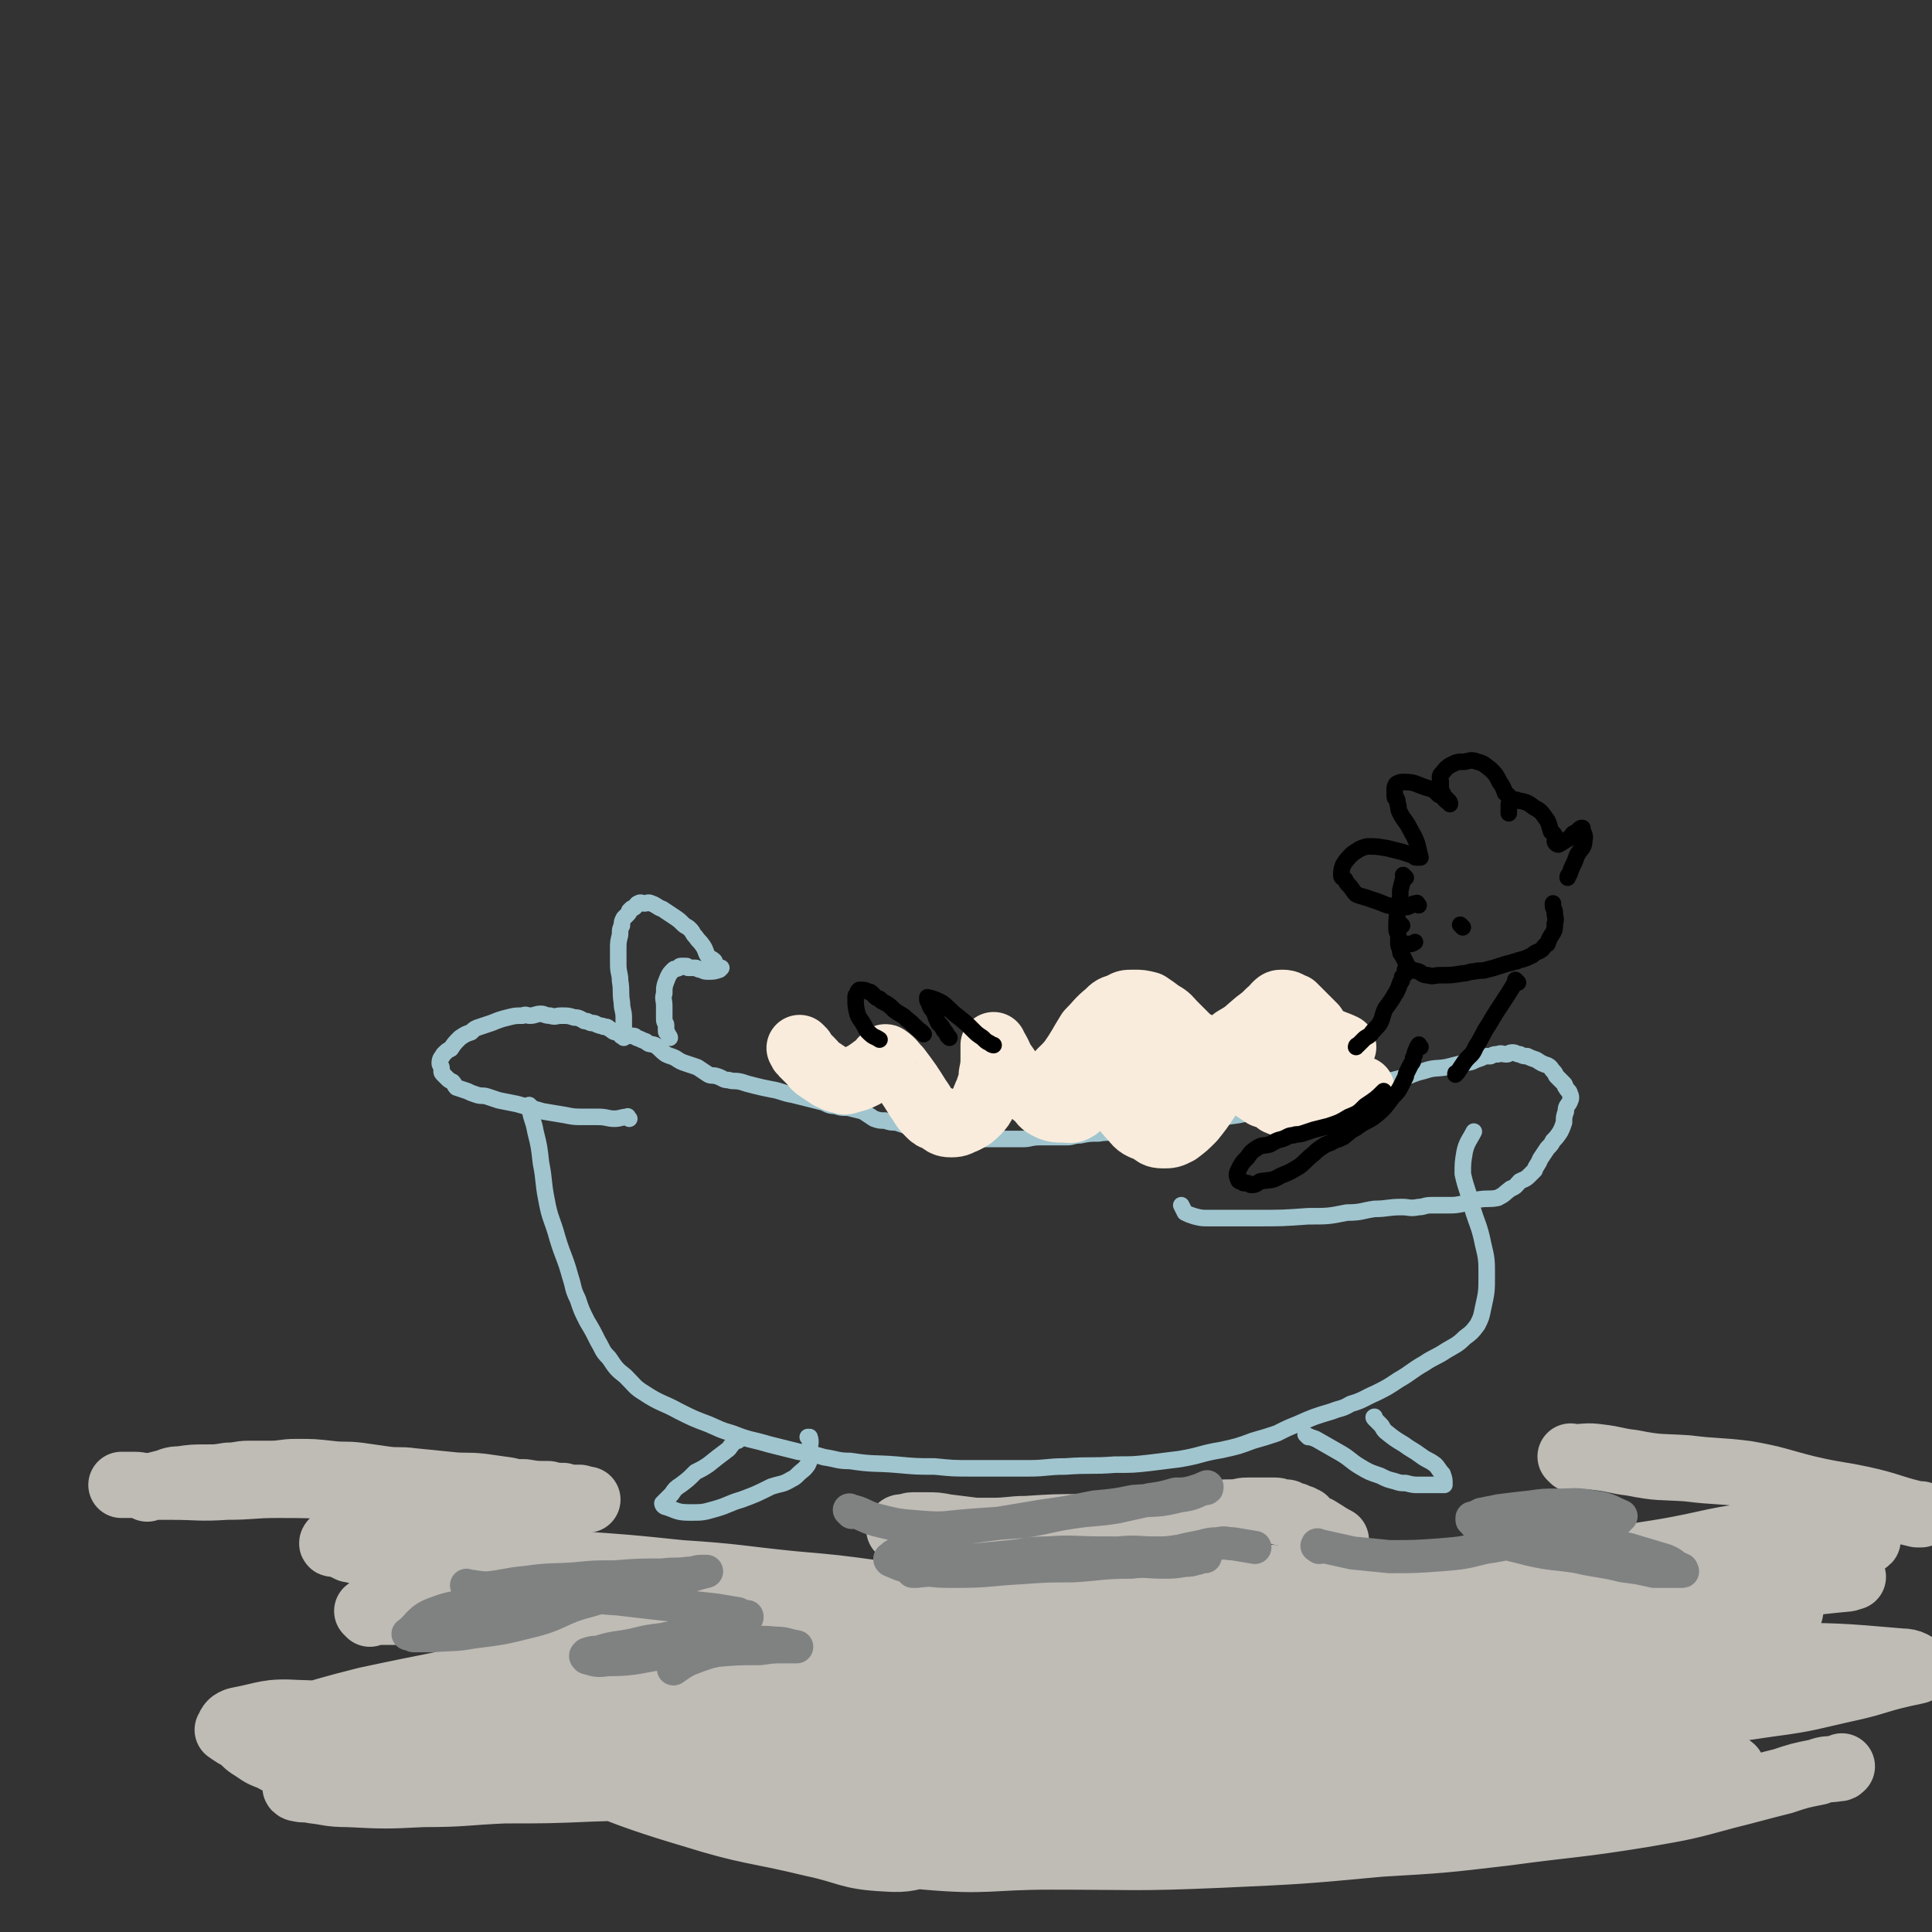 <svg viewBox='0 0 1050 1050' version='1.1' xmlns='http://www.w3.org/2000/svg' xmlns:xlink='http://www.w3.org/1999/xlink'><rect x="0" y="0" width="1050" height="1050" fill="#333333" stroke="none"/><g fill='none' stroke='#A0C5CF' stroke-width='9' stroke-linecap='round' stroke-linejoin='round'><path d='M342,608c-1,-1 -1,-2 -1,-1 -3,0 -4,1 -7,1 -4,0 -4,-1 -9,-1 -4,0 -4,0 -8,0 -5,0 -5,0 -10,-1 -6,-1 -6,-1 -12,-2 -7,-2 -7,-2 -14,-4 -5,-1 -5,-1 -10,-2 -3,-1 -3,-1 -6,-2 -3,-1 -3,0 -6,-1 -3,-1 -3,-1 -5,-2 -3,-1 -3,-1 -6,-2 -1,-1 -1,-2 -2,-3 -2,-1 -2,-1 -3,-2 -1,-1 -1,-1 -2,-2 -1,-1 -1,-1 -1,-2 0,-1 0,-1 0,-1 0,-2 -1,-2 -1,-3 0,-3 1,-3 2,-5 2,-2 2,-2 4,-3 2,-3 2,-3 5,-6 3,-2 3,-2 6,-3 2,-2 2,-2 5,-3 3,-1 3,-1 6,-2 5,-2 5,-2 9,-3 4,-1 4,-1 8,-1 2,-1 2,0 4,0 3,0 3,-1 6,-1 2,0 2,1 5,1 3,1 3,0 6,0 4,0 4,0 7,1 2,0 2,0 4,1 2,1 1,1 3,1 2,1 2,1 3,1 2,0 2,1 3,1 2,1 2,0 3,1 2,0 2,0 3,1 2,1 2,2 4,2 3,1 3,1 6,1 1,1 1,1 3,1 1,0 1,0 2,1 3,1 2,1 5,2 2,2 2,1 5,2 3,2 3,3 6,5 2,1 3,1 5,2 3,2 3,2 6,3 3,1 3,1 6,2 3,2 3,2 6,4 2,1 2,0 5,1 3,1 3,2 6,2 3,1 3,0 7,1 3,1 3,1 7,2 4,1 4,1 9,2 6,1 6,2 12,3 4,1 4,1 8,2 4,1 4,1 8,2 3,1 3,2 7,2 3,1 3,1 7,1 4,1 4,1 8,2 3,2 3,2 6,4 3,1 3,1 6,1 3,1 3,1 6,1 3,1 3,1 6,2 2,1 2,1 4,2 3,1 3,1 6,1 3,1 3,2 6,2 3,1 3,1 7,1 4,0 4,0 7,0 5,0 5,1 9,1 7,0 7,0 13,0 5,0 5,0 11,0 4,0 4,-1 9,-1 4,0 4,0 7,0 4,0 4,0 8,0 3,0 3,-1 7,-1 5,-1 5,-1 10,-1 6,-1 6,0 12,-1 4,0 4,0 8,-1 6,-1 6,-1 12,-2 5,-1 5,-2 11,-2 9,-2 9,-1 19,-2 7,-1 7,-1 14,-2 5,-1 5,-1 10,-2 5,-1 5,-1 9,-1 4,-1 4,-1 7,-1 3,-1 3,-1 7,-1 2,-1 2,-1 5,-1 4,-1 4,-2 8,-3 6,-1 6,0 11,-1 7,-2 7,-3 14,-5 3,-1 4,-1 7,-2 3,-1 3,-1 6,-2 4,-1 4,-1 8,-2 5,-2 5,-2 9,-3 6,-2 6,-1 12,-2 4,-1 4,-1 8,-2 3,-1 3,0 6,-1 2,-1 2,-1 5,-2 2,-1 2,-1 5,-1 2,-1 2,-1 4,-1 2,-1 2,0 5,0 1,0 1,-1 3,-1 2,0 2,1 4,1 2,1 2,1 4,1 2,1 2,1 5,2 3,2 3,2 6,3 2,1 2,2 3,3 2,2 1,2 2,3 2,2 2,2 4,4 1,1 0,1 1,2 1,2 2,2 2,3 1,2 1,3 0,5 -1,2 -2,2 -2,5 -1,3 -1,3 -1,6 -1,3 -1,3 -2,5 -2,3 -2,3 -4,5 -1,2 -1,2 -3,4 -2,3 -2,3 -4,6 -1,3 -2,3 -3,6 -2,2 -2,2 -3,3 -2,2 -3,2 -5,3 -2,2 -2,3 -5,4 -4,3 -3,3 -7,5 -5,1 -5,0 -11,1 -3,1 -3,2 -7,2 -5,1 -5,1 -9,1 -4,0 -5,0 -9,0 -4,0 -4,1 -7,1 -5,1 -5,0 -9,0 -8,0 -8,1 -15,1 -7,1 -7,2 -15,2 -10,2 -10,2 -21,2 -14,1 -14,1 -28,1 -7,0 -7,0 -15,0 -6,0 -6,0 -11,0 -4,0 -4,0 -8,-1 -3,-1 -3,-1 -5,-2 -1,-2 -1,-2 -2,-4 '/><path d='M289,602c-1,-1 -1,-1 -1,-1 -1,-1 0,0 0,0 0,0 0,0 0,0 0,1 0,1 0,2 1,6 2,6 3,12 2,8 2,8 3,17 2,10 1,10 3,20 2,11 3,10 6,21 3,10 4,10 7,21 2,6 1,6 4,12 2,6 2,6 5,12 3,5 3,5 6,11 3,5 2,5 6,9 4,6 4,6 9,10 5,5 5,6 10,9 9,6 10,5 19,10 8,4 8,4 16,7 7,3 6,3 13,5 10,4 10,3 20,6 8,2 8,2 16,4 7,1 7,1 14,3 7,1 7,2 14,2 13,2 13,1 25,2 11,1 11,1 21,1 10,1 10,1 20,1 15,0 15,0 31,0 10,0 10,-1 20,-1 14,-1 14,0 27,-1 10,0 10,0 19,-1 8,-1 8,-1 16,-2 12,-2 11,-3 23,-5 9,-2 9,-2 17,-5 7,-2 7,-2 13,-4 6,-3 6,-3 11,-5 9,-4 9,-4 19,-7 5,-2 5,-1 10,-4 7,-2 7,-3 14,-6 6,-3 6,-3 12,-7 7,-4 7,-5 14,-9 6,-4 6,-3 12,-7 5,-3 6,-3 10,-7 4,-3 4,-3 7,-7 2,-4 2,-4 3,-9 2,-9 2,-9 2,-18 0,-8 0,-9 -2,-17 -2,-10 -3,-10 -6,-20 -2,-9 -3,-9 -5,-18 0,-6 0,-6 1,-12 1,-5 3,-7 5,-11 '/><path d='M401,783c-1,-1 -1,-2 -1,-1 -1,0 -1,0 -1,1 -1,2 -1,2 -2,3 -1,2 -2,2 -3,3 -4,3 -4,3 -9,7 -3,2 -3,2 -7,4 -4,4 -4,4 -8,7 -3,2 -3,2 -5,5 -1,1 -1,1 -2,2 -1,1 -1,1 -2,2 -1,1 -1,1 -1,1 0,1 1,2 2,2 6,2 6,3 13,3 7,0 7,0 14,-2 7,-2 7,-3 14,-5 8,-3 8,-3 16,-7 6,-2 6,-1 11,-4 2,-1 2,-1 4,-3 2,-2 3,-2 5,-5 2,-4 1,-4 1,-8 0,-3 1,-4 0,-7 0,0 0,0 -1,0 '/><path d='M711,781c-1,-1 -1,-1 -1,-1 -1,-1 0,0 0,0 0,0 0,0 0,0 2,1 2,1 5,2 7,4 7,4 14,8 5,3 5,4 10,7 5,3 5,3 11,5 4,2 4,2 8,3 3,1 3,1 6,1 4,1 4,1 7,1 3,0 3,0 6,0 2,0 2,0 3,0 2,0 3,0 5,0 0,0 0,0 0,-1 0,0 0,0 0,0 0,-2 0,-2 -1,-5 -2,-2 -2,-3 -4,-5 -4,-3 -4,-2 -8,-5 -4,-3 -5,-3 -9,-6 -5,-3 -5,-3 -10,-7 -2,-2 -1,-2 -3,-4 -2,-2 -2,-2 -3,-3 -1,-1 0,-1 0,-1 '/><path d='M339,564c-1,-1 -1,-1 -1,-1 -1,-1 0,0 0,0 0,0 0,0 0,0 0,0 -1,0 0,0 0,-2 1,-2 1,-4 0,-3 0,-3 0,-6 0,-4 -1,-4 -1,-8 -1,-6 0,-6 -1,-12 0,-4 -1,-4 -1,-9 0,-4 0,-4 0,-8 0,-4 0,-4 1,-8 0,-3 0,-3 1,-5 0,-2 0,-2 1,-4 1,-1 1,-1 2,-2 1,-1 1,-1 1,-2 1,-1 1,-1 1,-1 1,-1 1,0 2,-1 1,-1 1,-2 2,-2 1,-1 2,0 3,0 2,0 2,-1 4,0 3,1 3,2 6,3 3,2 3,2 6,4 3,2 3,2 5,4 2,2 2,1 4,3 2,2 1,2 3,4 2,3 2,2 4,5 2,3 1,3 3,6 1,1 2,1 3,2 1,1 0,1 1,2 1,1 1,1 2,2 0,0 -1,0 -1,0 0,0 1,0 2,0 0,0 -1,1 -1,1 0,0 0,0 0,0 -3,1 -3,1 -6,1 -2,0 -2,0 -4,-1 -2,0 -2,-1 -3,-1 -2,0 -2,0 -4,0 -1,0 0,-1 -1,-1 -2,0 -2,0 -3,0 -1,0 -1,1 -1,1 -2,1 -2,0 -3,1 -2,2 -2,2 -3,4 -2,5 -2,5 -2,9 -1,3 0,3 0,7 0,3 0,3 0,7 0,2 1,2 1,3 0,2 0,2 0,3 0,1 0,1 1,2 0,1 1,1 1,2 '/></g>
<g fill='none' stroke='#F9ECDC' stroke-width='36' stroke-linecap='round' stroke-linejoin='round'><path d='M436,571c-1,-1 -1,-1 -1,-1 -1,-1 0,0 0,0 0,0 0,0 0,0 0,0 -1,-1 0,0 0,0 0,1 1,2 2,2 2,2 5,5 2,2 1,2 4,4 3,2 3,2 6,4 3,1 3,2 6,2 2,1 2,1 5,0 4,-1 4,-1 8,-3 3,-2 3,-2 7,-5 1,0 2,0 2,-1 1,-1 0,-2 1,-2 1,-1 1,-2 2,-1 3,2 3,3 6,6 6,8 6,8 11,16 3,4 2,4 6,8 2,2 2,2 5,3 3,2 3,3 7,3 4,0 4,-1 7,-2 4,-2 4,-2 7,-5 4,-4 3,-5 6,-11 1,-4 2,-4 2,-9 1,-5 1,-5 1,-10 0,-1 0,-1 0,-3 0,-2 0,-3 0,-3 0,0 0,1 1,2 3,5 2,5 5,9 4,6 4,5 9,10 5,4 5,4 10,8 2,3 2,3 6,5 3,1 3,1 7,1 3,0 4,1 7,-1 4,-3 5,-4 7,-8 2,-3 1,-4 2,-8 1,-2 0,-2 1,-4 0,-2 0,-3 1,-3 0,0 0,1 1,2 5,7 5,7 9,14 5,6 4,7 10,13 3,4 4,4 9,6 3,2 3,3 7,3 4,0 4,0 8,-2 4,-3 4,-3 8,-7 4,-5 4,-5 8,-11 1,-3 1,-3 2,-6 2,-2 2,-2 3,-4 1,-1 1,-1 2,-1 3,-1 3,-1 6,0 6,2 6,2 12,5 3,2 3,2 6,4 3,1 3,1 6,2 1,1 1,2 2,2 2,1 2,1 3,1 1,0 1,0 2,0 1,0 1,0 2,0 1,0 1,-1 1,-1 1,0 1,0 1,0 1,0 1,-1 1,-1 1,0 1,1 2,1 3,0 3,0 5,0 4,0 4,-1 8,-1 5,-1 5,0 9,-1 6,-2 7,-3 11,-5 '/><path d='M574,589c-1,-1 -2,-1 -1,-1 3,-6 4,-5 9,-11 5,-7 5,-8 10,-16 5,-5 5,-6 10,-10 3,-3 3,-3 7,-4 3,-2 3,-2 7,-2 4,0 4,0 8,1 3,2 3,2 7,5 4,2 4,3 7,6 3,3 3,3 6,6 3,3 3,3 7,5 4,2 4,4 8,3 6,-1 7,-2 12,-6 7,-4 6,-4 12,-9 4,-3 4,-3 7,-6 2,-1 2,-2 3,-3 2,-2 2,-2 4,-2 3,0 3,1 6,2 3,3 3,3 6,6 2,2 2,2 5,5 2,3 2,4 5,6 5,3 7,3 11,5 '/><path d='M602,592c-1,-1 -1,-1 -1,-1 -1,-1 0,0 0,0 2,0 2,0 5,0 4,0 4,0 9,-1 7,-1 7,-1 13,-1 7,-1 7,0 15,-1 12,-1 11,-1 23,-2 8,-1 8,-1 16,-1 7,-1 7,0 14,-1 6,-2 7,-4 11,-6 '/><path d='M627,563c-1,-1 -1,-1 -1,-1 -1,-1 0,0 0,0 0,0 0,0 0,0 0,0 -1,0 0,0 0,-1 0,0 1,0 5,2 4,3 9,5 9,2 10,2 19,3 11,1 11,1 22,0 7,-1 7,-2 14,-3 9,-2 10,-2 18,-5 1,0 1,0 2,-1 '/></g>
<g fill='none' stroke='#BFBBB5' stroke-width='36' stroke-linecap='round' stroke-linejoin='round'><path d='M80,809c-1,-1 -1,-1 -1,-1 -1,-1 0,0 0,0 1,0 1,0 2,0 4,-1 4,-1 8,-2 4,-1 4,-2 9,-2 7,-1 7,-1 14,-1 6,0 6,0 12,-1 6,0 6,-1 11,-1 6,0 6,0 12,0 7,0 7,-1 14,-1 9,0 9,0 18,1 8,1 8,0 16,1 7,1 7,1 14,2 7,1 8,0 15,1 10,1 10,1 20,2 9,1 9,0 18,1 7,1 7,1 14,2 4,1 4,1 9,1 6,1 6,1 13,1 4,1 4,1 8,1 3,1 3,1 6,1 2,0 2,0 3,0 1,0 1,1 2,1 1,0 3,0 2,0 -3,0 -4,0 -9,0 -9,-1 -9,-2 -19,-2 -16,-1 -16,-1 -32,-1 -11,-1 -11,0 -23,-1 -14,-1 -14,-1 -28,-2 -12,-1 -12,-1 -24,-1 -17,-1 -17,-1 -34,-1 -13,0 -13,1 -27,1 -15,1 -15,0 -30,0 -6,0 -6,0 -12,0 -4,0 -4,-1 -8,-1 -2,0 -2,0 -5,0 0,0 0,0 -1,0 0,0 0,0 0,0 0,0 -1,0 -1,0 '/><path d='M490,832c-1,-1 -2,-1 -1,-1 0,-1 1,-1 2,-1 3,0 3,-1 5,-1 4,0 4,0 7,0 6,0 6,0 11,1 8,1 8,1 16,2 0,0 0,0 0,0 5,0 5,0 9,0 10,0 10,-1 19,-1 15,-1 15,-1 30,-1 11,-1 11,0 22,-1 8,-1 8,-1 16,-2 7,-1 7,-1 15,-2 9,-1 9,-1 18,-2 5,-1 5,-1 10,-1 5,0 5,-1 9,-1 3,0 3,0 7,0 2,0 2,0 4,0 2,0 2,0 4,0 2,0 2,1 4,1 1,0 1,0 2,0 1,0 1,1 2,1 2,1 2,0 3,1 1,0 0,1 1,1 1,0 1,0 2,0 0,0 0,1 0,1 0,0 1,0 2,0 0,0 0,0 0,1 0,1 0,1 0,1 0,0 1,0 1,0 1,0 1,1 1,1 2,1 3,1 5,2 5,3 6,4 10,6 '/><path d='M855,793c-1,-1 -1,-1 -1,-1 -1,-1 0,0 0,0 8,0 8,-1 15,0 9,1 9,2 18,3 15,3 15,2 30,3 16,2 16,1 32,3 17,3 17,4 33,8 17,4 18,3 35,7 12,3 12,4 25,7 1,0 1,0 2,0 '/><path d='M201,877c-1,-1 -1,-1 -1,-1 -1,-1 0,0 0,0 6,0 6,0 13,0 19,0 19,0 38,0 20,0 20,-1 39,-1 26,-1 26,-1 51,-1 35,0 35,1 69,1 39,1 39,1 79,1 35,0 35,-2 70,-1 26,1 26,2 51,5 13,1 13,2 25,4 10,1 10,1 19,2 6,1 6,1 11,1 2,0 2,0 3,-1 0,0 0,0 0,0 -2,0 -2,0 -4,0 -24,1 -24,1 -48,2 -28,1 -28,2 -55,2 -30,1 -30,1 -59,1 -20,0 -20,0 -41,-2 -26,-4 -26,-5 -51,-10 -24,-5 -24,-6 -47,-11 -23,-5 -23,-5 -46,-9 -15,-3 -15,-3 -31,-6 -16,-2 -17,-1 -33,-3 -13,-1 -13,-1 -27,-2 -12,-2 -12,-1 -23,-3 -7,-1 -7,-2 -13,-3 -4,-2 -4,-2 -8,-3 0,-1 -1,0 -1,0 -1,0 0,-1 0,-1 0,0 0,0 0,0 10,1 10,2 20,3 27,3 27,3 55,5 28,2 28,2 56,4 29,2 29,2 58,5 31,2 31,3 61,6 23,2 23,2 45,5 23,2 23,1 45,3 20,2 20,2 39,5 8,1 8,1 16,3 5,1 5,1 10,1 3,1 4,0 6,1 1,0 0,1 1,2 0,0 0,0 0,0 -9,8 -8,11 -18,17 -17,9 -18,8 -37,13 -21,5 -22,4 -44,6 -25,2 -26,3 -51,2 -20,0 -20,-2 -40,-5 -23,-3 -23,-4 -47,-8 -19,-4 -19,-5 -38,-9 -11,-2 -11,-3 -23,-5 -14,-2 -14,-1 -27,-4 -5,0 -5,0 -10,-1 -3,-1 -3,-1 -5,-1 -2,0 -2,0 -3,0 0,0 0,0 0,0 11,-1 11,-2 22,-1 26,1 27,2 53,6 33,5 33,6 66,11 36,6 36,7 72,11 30,4 30,4 60,6 22,1 22,1 43,1 16,0 16,-1 32,-1 9,-1 9,-1 17,-1 3,0 3,0 6,0 0,0 1,0 1,0 -2,0 -3,1 -5,1 -34,6 -34,6 -68,12 -35,6 -35,5 -70,11 -32,5 -32,5 -64,9 -37,5 -37,4 -73,9 -30,4 -30,6 -60,10 -26,3 -26,4 -52,5 -19,0 -19,-1 -38,-4 -11,-1 -11,-2 -21,-6 -13,-4 -13,-4 -24,-10 -6,-2 -6,-3 -11,-6 -3,-2 -3,-3 -6,-5 -2,-1 -2,-1 -5,-3 0,0 0,0 0,0 -1,-1 -2,-1 -1,-1 1,-3 2,-4 5,-5 16,-3 16,-5 33,-4 30,1 31,1 61,7 34,7 34,8 67,18 43,14 42,17 86,30 32,10 33,8 66,16 19,4 19,7 39,8 13,1 13,-1 26,-3 5,-1 6,-1 11,-3 1,-1 1,-2 0,-2 -6,-7 -5,-10 -13,-13 -25,-10 -26,-10 -53,-14 -31,-5 -31,-4 -63,-5 -33,0 -33,1 -67,2 -24,1 -24,1 -48,1 -22,1 -22,2 -44,2 -20,1 -21,1 -41,0 -10,0 -10,-1 -19,-2 -4,-1 -4,0 -8,-1 -1,0 -2,-1 -1,-1 19,-9 19,-12 40,-18 33,-8 33,-6 67,-9 37,-4 37,-3 75,-4 48,-1 48,1 96,-1 35,-2 35,-3 71,-7 32,-3 32,-3 65,-7 25,-4 25,-5 50,-9 19,-3 19,-4 37,-6 7,-1 7,0 14,0 5,0 5,1 10,1 2,1 2,0 4,1 0,0 1,1 1,2 -11,9 -10,13 -23,18 -26,9 -27,6 -55,10 -37,5 -38,5 -75,8 -32,2 -32,1 -63,2 -35,2 -35,1 -69,3 -32,2 -32,2 -64,5 -29,4 -28,6 -57,10 -22,3 -22,3 -44,4 -16,1 -16,1 -31,0 -6,-1 -6,-2 -13,-5 -2,0 -2,0 -4,-1 -2,-1 -4,-1 -3,-2 1,-5 2,-7 7,-10 21,-11 22,-10 45,-17 21,-7 21,-7 42,-9 28,-4 29,-2 57,-2 31,-1 31,-1 62,-1 33,0 33,0 66,0 26,0 26,0 52,-1 19,-1 19,-1 38,-2 4,-1 4,0 9,-1 2,-1 3,-1 5,-2 0,-1 0,-1 -1,-1 -13,-6 -13,-10 -27,-11 -37,-5 -37,-3 -75,-2 -46,2 -47,2 -93,7 -39,4 -38,5 -77,11 -28,4 -27,5 -55,8 -27,3 -27,2 -53,3 -11,1 -11,1 -22,0 -5,0 -5,-1 -9,-1 -1,0 -3,0 -2,0 18,-5 20,-6 40,-11 37,-8 37,-7 74,-16 34,-8 34,-10 68,-17 37,-8 37,-8 74,-14 47,-7 47,-7 93,-12 40,-3 40,-3 79,-5 35,-2 35,-2 69,-2 22,-1 22,-1 43,0 18,1 18,0 36,2 14,2 14,2 28,5 11,2 11,2 21,6 4,1 4,1 8,2 2,1 2,0 3,1 1,0 2,2 1,1 -7,-2 -7,-4 -15,-6 -24,-5 -25,-4 -49,-7 -27,-3 -27,-4 -53,-5 -28,-1 -28,-2 -55,0 -20,1 -19,3 -39,6 -21,2 -21,2 -42,5 -18,3 -18,3 -36,6 -5,1 -6,0 -11,1 -3,1 -3,2 -5,2 0,0 -1,0 0,0 0,0 0,1 1,1 27,5 27,7 55,8 30,1 30,-2 60,-3 33,-1 33,-1 66,-2 29,-1 29,0 58,-2 30,-2 30,-3 59,-6 21,-2 20,-3 41,-5 25,-2 25,-2 49,-4 27,-3 27,-4 53,-7 18,-1 18,-1 36,-1 10,-1 11,-1 21,-1 6,0 6,0 11,1 2,0 2,1 4,1 1,0 2,0 2,0 -1,0 -2,1 -4,1 -22,2 -22,3 -43,4 -36,3 -36,3 -72,5 -37,1 -37,1 -74,2 -38,2 -38,1 -76,3 -31,2 -31,2 -62,5 -21,2 -21,2 -42,5 -13,1 -13,1 -25,2 -3,1 -3,1 -7,1 -1,0 -2,0 -2,0 0,0 1,-1 3,-1 34,-6 34,-8 67,-12 39,-3 39,-2 78,-3 35,-1 35,0 70,0 34,-1 35,0 69,-3 32,-2 32,-1 63,-7 18,-3 18,-5 36,-11 11,-4 11,-5 21,-9 3,-1 4,0 6,-1 1,0 2,-1 2,-1 -1,-1 -1,-1 -2,-1 -25,-1 -25,-4 -50,-2 -31,2 -31,5 -62,10 -32,5 -32,5 -63,9 -21,3 -21,2 -41,5 -14,3 -14,3 -27,7 -7,2 -7,2 -14,5 -3,0 -3,0 -5,1 0,0 0,0 0,0 7,5 6,8 14,9 25,6 26,5 53,5 25,1 25,0 51,-1 23,-2 23,-2 46,-3 14,-1 14,-1 28,-2 11,-1 11,-1 22,-2 4,-1 4,0 7,-1 1,0 1,0 1,-1 0,0 0,0 0,0 -28,6 -28,7 -57,11 -34,6 -34,5 -69,9 -35,4 -35,4 -71,7 -32,2 -32,1 -65,5 -25,2 -25,2 -50,6 -17,2 -17,2 -34,5 -7,2 -8,2 -15,4 -2,1 -5,3 -3,3 22,6 26,7 52,10 42,4 42,3 85,4 35,1 35,-1 71,-2 38,-2 38,-2 77,-5 33,-2 34,-1 67,-6 23,-3 23,-4 46,-9 13,-3 13,-4 26,-7 4,-1 5,-1 9,-2 1,-1 3,-1 2,-1 -4,-2 -5,-4 -11,-4 -35,-3 -35,-3 -70,-3 -43,0 -43,2 -86,4 -54,1 -54,0 -108,1 -49,1 -49,1 -98,4 -32,1 -32,1 -65,3 -27,2 -27,1 -54,4 -10,2 -10,2 -20,4 -5,1 -6,1 -11,3 -1,1 -3,2 -2,3 3,7 2,11 9,14 31,12 34,11 68,16 41,6 42,6 83,7 38,1 38,0 75,-4 32,-2 32,-2 63,-8 32,-5 32,-7 63,-14 25,-6 25,-7 51,-13 13,-4 13,-4 26,-7 6,-1 6,-1 11,-2 2,-1 2,0 3,0 0,0 0,0 0,0 -33,6 -33,9 -66,13 -42,4 -42,2 -84,5 -45,2 -45,1 -90,4 -60,3 -60,1 -120,7 -39,3 -39,6 -77,10 -28,3 -28,3 -55,4 -17,2 -17,1 -34,2 -5,1 -5,1 -11,2 -2,1 -6,2 -5,2 16,6 20,8 41,10 41,4 41,1 83,1 43,1 43,0 87,3 45,3 45,5 91,9 37,3 37,4 73,4 29,0 29,0 57,-4 22,-3 22,-4 43,-10 13,-4 13,-5 26,-10 5,-2 5,-2 9,-5 1,0 3,-1 2,-1 -26,-5 -28,-7 -56,-8 -40,-1 -41,2 -81,4 -50,2 -50,2 -100,5 -48,2 -49,1 -97,7 -37,4 -36,6 -73,11 -28,4 -28,3 -55,7 -16,2 -16,2 -32,5 -5,0 -5,0 -10,1 -2,1 -3,1 -3,2 0,1 1,2 3,2 33,7 33,9 66,12 34,3 34,0 68,0 46,0 46,1 92,-1 44,-2 44,-2 87,-6 34,-2 34,-2 68,-6 37,-5 38,-4 75,-10 23,-4 23,-4 45,-10 16,-4 15,-4 31,-8 9,-3 9,-3 19,-5 5,-2 5,-1 11,-2 1,0 1,0 2,-1 '/></g>
<g fill='none' stroke='#000000' stroke-width='9' stroke-linecap='round' stroke-linejoin='round'><path d='M764,477c-1,-1 -1,-1 -1,-1 -1,-1 0,0 0,0 -1,4 -1,4 -2,8 0,2 0,2 0,4 -1,3 -1,3 -1,5 -1,6 -1,6 -1,12 0,2 1,2 1,4 0,2 0,2 0,3 0,2 0,2 1,4 0,2 0,2 1,3 1,2 1,2 2,4 1,2 1,2 2,3 2,2 2,1 5,2 2,1 2,2 5,2 3,1 3,0 7,0 6,0 6,0 12,-1 3,0 3,-1 6,-1 4,-1 4,0 7,-1 4,-1 4,-1 7,-2 3,-1 3,-1 7,-2 2,-1 2,0 3,-1 4,-1 4,-1 8,-3 2,-2 2,-1 5,-3 1,-1 1,-2 3,-3 1,-3 1,-3 3,-6 1,-2 1,-2 1,-5 1,-3 0,-3 0,-6 0,-2 -1,-2 -1,-4 0,0 0,-1 0,-1 '/><path d='M771,492c-1,-1 -1,-2 -1,-1 -2,0 -2,0 -3,1 -1,0 -1,1 -3,1 -5,0 -5,0 -10,-1 -5,-2 -5,-2 -11,-4 -3,-1 -4,-1 -6,-2 -2,-2 -2,-3 -4,-5 -1,-1 -1,-1 -2,-3 -1,-1 -2,-1 -2,-2 0,-3 0,-3 1,-6 2,-3 2,-3 5,-6 3,-2 4,-3 8,-4 5,0 5,0 11,1 4,1 4,1 8,2 3,1 3,1 6,2 1,1 1,1 2,1 1,0 2,0 2,0 -1,-4 -1,-4 -2,-8 -2,-5 -2,-4 -4,-8 -2,-4 -3,-4 -5,-8 -1,-2 -1,-2 -1,-4 -1,-2 0,-2 -1,-4 0,0 -1,0 -1,-1 0,-2 0,-2 0,-4 0,-1 0,-2 1,-3 2,-1 2,-1 4,-1 6,0 6,1 12,3 4,1 4,1 7,4 3,1 2,2 5,4 1,0 1,1 1,1 0,0 0,0 0,0 0,-1 0,-1 -1,-2 -2,-2 -2,-2 -3,-4 -1,-2 -1,-2 -1,-3 0,-2 0,-2 0,-3 0,-2 -1,-2 0,-4 2,-2 2,-3 5,-5 4,-2 4,-2 8,-2 4,-1 4,-1 7,0 4,1 4,2 7,4 3,3 3,3 5,7 2,3 2,3 3,6 1,1 2,1 2,2 1,3 0,3 0,6 0,0 0,0 0,1 0,1 0,2 0,2 0,-2 0,-3 0,-5 0,0 1,0 1,0 0,0 0,-1 0,-1 1,-1 2,-2 4,-1 5,1 5,1 9,4 4,2 4,3 7,7 1,2 1,3 2,6 1,1 2,1 2,3 1,1 0,1 0,2 0,1 1,2 2,2 2,-1 3,-2 5,-3 2,-1 2,-2 3,-3 2,-1 2,-1 3,-2 1,-1 1,-1 2,-1 0,0 0,0 0,0 0,3 2,3 1,7 0,4 -2,4 -4,8 -1,3 -1,3 -2,5 -1,2 -1,2 -2,5 -1,1 -1,1 -1,2 '/><path d='M765,528c-1,-1 -1,-2 -1,-1 -1,0 0,0 0,1 0,2 -1,2 -2,3 0,2 0,2 -1,3 -1,3 -1,3 -2,5 -3,5 -3,5 -6,9 -2,4 -1,4 -3,8 -2,3 -3,3 -5,6 -2,2 -2,1 -4,3 -1,1 -1,1 -2,2 -1,1 -1,1 -1,1 -1,0 -1,1 -1,1 '/><path d='M825,534c-1,-1 -1,-1 -1,-1 -1,-1 0,0 0,0 -7,12 -8,12 -15,24 -4,6 -3,6 -7,12 -2,5 -3,4 -6,8 -2,3 -2,3 -4,6 -1,0 -1,0 -1,1 '/><path d='M502,562c-1,-1 -1,-1 -1,-1 -1,-1 0,0 0,0 0,0 0,0 0,0 -4,-3 -4,-4 -8,-7 -3,-3 -3,-2 -7,-5 -3,-3 -3,-3 -7,-5 -1,-2 -2,-1 -3,-2 -1,-1 -1,-1 -2,-2 -1,-1 -1,-1 -2,-1 -2,-1 -2,-1 -4,-1 0,0 -1,0 -1,0 -1,1 -1,1 -1,2 0,0 0,0 0,0 -1,1 -1,1 -1,2 0,4 0,5 1,9 1,3 2,3 4,7 1,2 1,2 2,3 3,3 3,2 6,4 0,0 0,0 0,0 '/><path d='M516,564c-1,-1 -1,-1 -1,-1 -1,-2 -1,-2 -2,-3 -1,-2 -1,-2 -3,-4 -1,-2 -1,-2 -2,-5 -1,-2 -1,-2 -2,-3 -1,-2 -1,-2 -1,-3 -1,-1 -1,-1 -1,-2 0,0 0,0 0,-1 0,0 0,0 0,0 4,1 4,1 8,3 4,3 4,4 8,7 5,4 5,4 9,8 2,2 2,2 5,4 2,2 2,2 4,3 1,1 2,1 2,1 '/><path d='M772,569c-1,-1 -1,-2 -1,-1 -1,1 -1,2 -2,4 0,1 0,1 -1,3 0,2 0,2 -1,3 -1,2 -1,2 -2,4 -1,2 -1,2 -1,3 -1,2 -1,2 -2,4 -2,4 -2,4 -5,7 -4,5 -4,6 -9,10 -5,4 -6,3 -11,7 -4,2 -3,2 -7,5 -2,1 -2,1 -5,2 -3,2 -3,1 -6,3 -3,2 -3,2 -5,4 -4,3 -4,4 -8,7 -5,3 -5,3 -10,5 -5,3 -5,2 -11,3 -2,1 -2,2 -5,2 -1,0 -1,-1 -2,-1 -1,0 -1,0 -2,0 -1,0 0,-1 -1,-1 -1,-1 -1,0 -1,0 -1,0 -1,-1 -1,-1 -1,-2 -1,-3 0,-5 2,-4 2,-4 5,-7 2,-3 2,-3 5,-5 3,-2 3,-1 7,-2 4,-2 3,-2 7,-3 3,-1 3,-2 6,-2 2,-1 2,0 5,-1 3,-1 3,-1 6,-2 4,-1 4,-1 8,-2 6,-2 6,-2 11,-5 5,-2 5,-2 9,-6 6,-4 6,-4 10,-8 '/><path d='M795,504c-1,-1 -1,-1 -1,-1 -1,-1 0,0 0,0 '/><path d='M762,503c-1,-1 -1,-1 -1,-1 -1,-1 0,0 0,0 '/><path d='M762,514c-1,-1 -1,-1 -1,-1 -1,-1 0,0 0,0 2,0 3,0 5,0 2,0 1,0 3,-1 '/></g>
<g fill='none' stroke='#808282' stroke-width='18' stroke-linecap='round' stroke-linejoin='round'><path d='M463,822c-1,-1 -2,-2 -1,-1 6,1 7,3 14,5 12,3 12,3 25,4 13,1 13,0 26,-1 14,-1 14,-1 28,-2 14,-2 14,-3 27,-5 13,-2 13,-1 25,-3 9,-2 9,-2 18,-4 7,-1 7,-1 14,-3 4,0 5,0 9,-1 3,-1 3,-1 7,-2 1,0 1,0 1,-1 0,0 0,0 0,0 -7,3 -7,4 -15,5 -12,3 -12,2 -25,3 -10,2 -10,2 -21,3 -15,3 -15,3 -29,5 -12,2 -12,2 -24,4 -8,1 -8,1 -15,2 -11,3 -11,3 -21,6 -6,2 -6,2 -12,5 -3,1 -3,2 -6,3 -1,1 -2,1 -3,2 -1,1 -2,1 -1,2 5,2 6,3 13,4 12,2 12,2 23,2 17,0 17,-1 35,-2 14,-1 14,-1 28,-1 16,-1 16,-2 32,-2 8,-1 8,0 17,0 6,0 6,0 12,-1 3,0 3,0 6,-1 2,0 2,-1 4,-1 0,0 1,0 1,0 -11,0 -12,-1 -24,-1 -16,-1 -16,-1 -32,-1 -15,0 -15,-1 -30,0 -10,0 -10,1 -20,2 -10,1 -11,1 -21,2 -9,2 -9,2 -19,4 -4,0 -4,0 -8,1 -2,1 -2,1 -3,1 -1,0 -2,0 -2,0 0,0 0,0 1,0 12,-1 12,-1 23,-2 17,-2 17,-3 34,-4 14,-2 14,-1 28,-2 13,-1 13,-2 26,-2 10,-1 10,0 20,0 6,0 6,0 13,-1 4,-1 4,-1 9,-2 6,-1 6,-2 12,-2 4,-1 4,0 8,0 6,1 6,1 12,2 '/><path d='M717,841c-1,-1 -2,-1 -1,-1 0,-1 0,0 1,0 9,2 9,2 18,4 10,1 10,1 20,2 14,0 14,0 28,-1 12,-1 12,-1 24,-4 14,-2 14,-3 27,-6 12,-3 12,-2 25,-5 6,-1 6,-1 13,-2 4,-1 4,-1 7,-2 1,-1 1,-1 2,-2 0,0 0,0 0,0 -7,-3 -7,-4 -15,-5 -10,-2 -10,-1 -20,-1 -7,0 -7,0 -14,1 -9,1 -9,1 -17,2 -5,1 -5,1 -10,2 -2,1 -2,1 -4,2 -1,0 -1,0 -1,0 0,0 0,1 0,1 5,5 4,6 10,9 10,5 10,4 21,7 13,3 13,2 26,4 13,3 13,2 25,5 8,1 8,1 17,3 5,0 5,0 11,0 2,0 2,0 4,0 0,0 0,0 0,0 1,0 0,0 0,-1 -5,-2 -4,-3 -9,-5 -10,-3 -10,-3 -20,-6 -11,-2 -11,-3 -21,-5 -8,-1 -8,-1 -17,-1 -8,-1 -8,-1 -16,-1 -7,0 -7,-1 -14,-1 -3,0 -3,0 -5,0 -2,0 -2,0 -3,0 '/><path d='M255,863c-1,-1 -1,-1 -1,-1 -1,-1 0,0 0,0 0,0 0,0 0,0 0,0 -1,-1 0,0 4,0 5,1 11,1 10,-1 10,-2 21,-3 14,-2 14,-1 27,-2 10,-1 10,-1 21,-1 13,-1 13,-1 26,-1 7,-1 7,0 14,-1 4,0 4,-1 7,-1 1,0 1,0 2,0 0,0 1,0 1,0 0,0 0,0 0,0 -12,3 -12,4 -24,7 -20,4 -20,3 -40,9 -16,4 -15,7 -31,11 -16,4 -16,4 -32,6 -11,2 -11,1 -22,2 -5,0 -5,0 -10,0 -1,0 -1,-1 -2,-1 -1,0 -2,0 -1,0 6,-5 6,-8 14,-11 13,-5 14,-3 28,-5 20,-3 20,-4 40,-5 16,0 16,1 32,2 17,2 17,2 35,4 9,1 9,1 18,2 6,1 6,1 12,2 2,1 2,2 4,2 0,1 0,0 1,0 0,0 0,0 0,0 0,0 0,-1 0,0 -13,3 -13,4 -27,8 -9,2 -9,2 -19,4 -8,1 -8,1 -16,3 -10,2 -10,1 -19,4 -3,0 -3,0 -6,1 -1,1 -1,1 0,2 4,1 5,2 11,1 17,0 17,-2 34,-4 13,-1 13,-1 25,-1 12,-1 12,-1 24,-1 7,-1 7,-1 14,-1 3,0 3,0 6,0 0,0 0,0 0,0 0,0 0,0 0,0 -6,-1 -6,-2 -12,-2 -9,-1 -9,0 -18,1 -9,2 -9,2 -18,4 -6,2 -6,2 -11,4 -4,2 -5,3 -8,5 '/></g>
</svg>